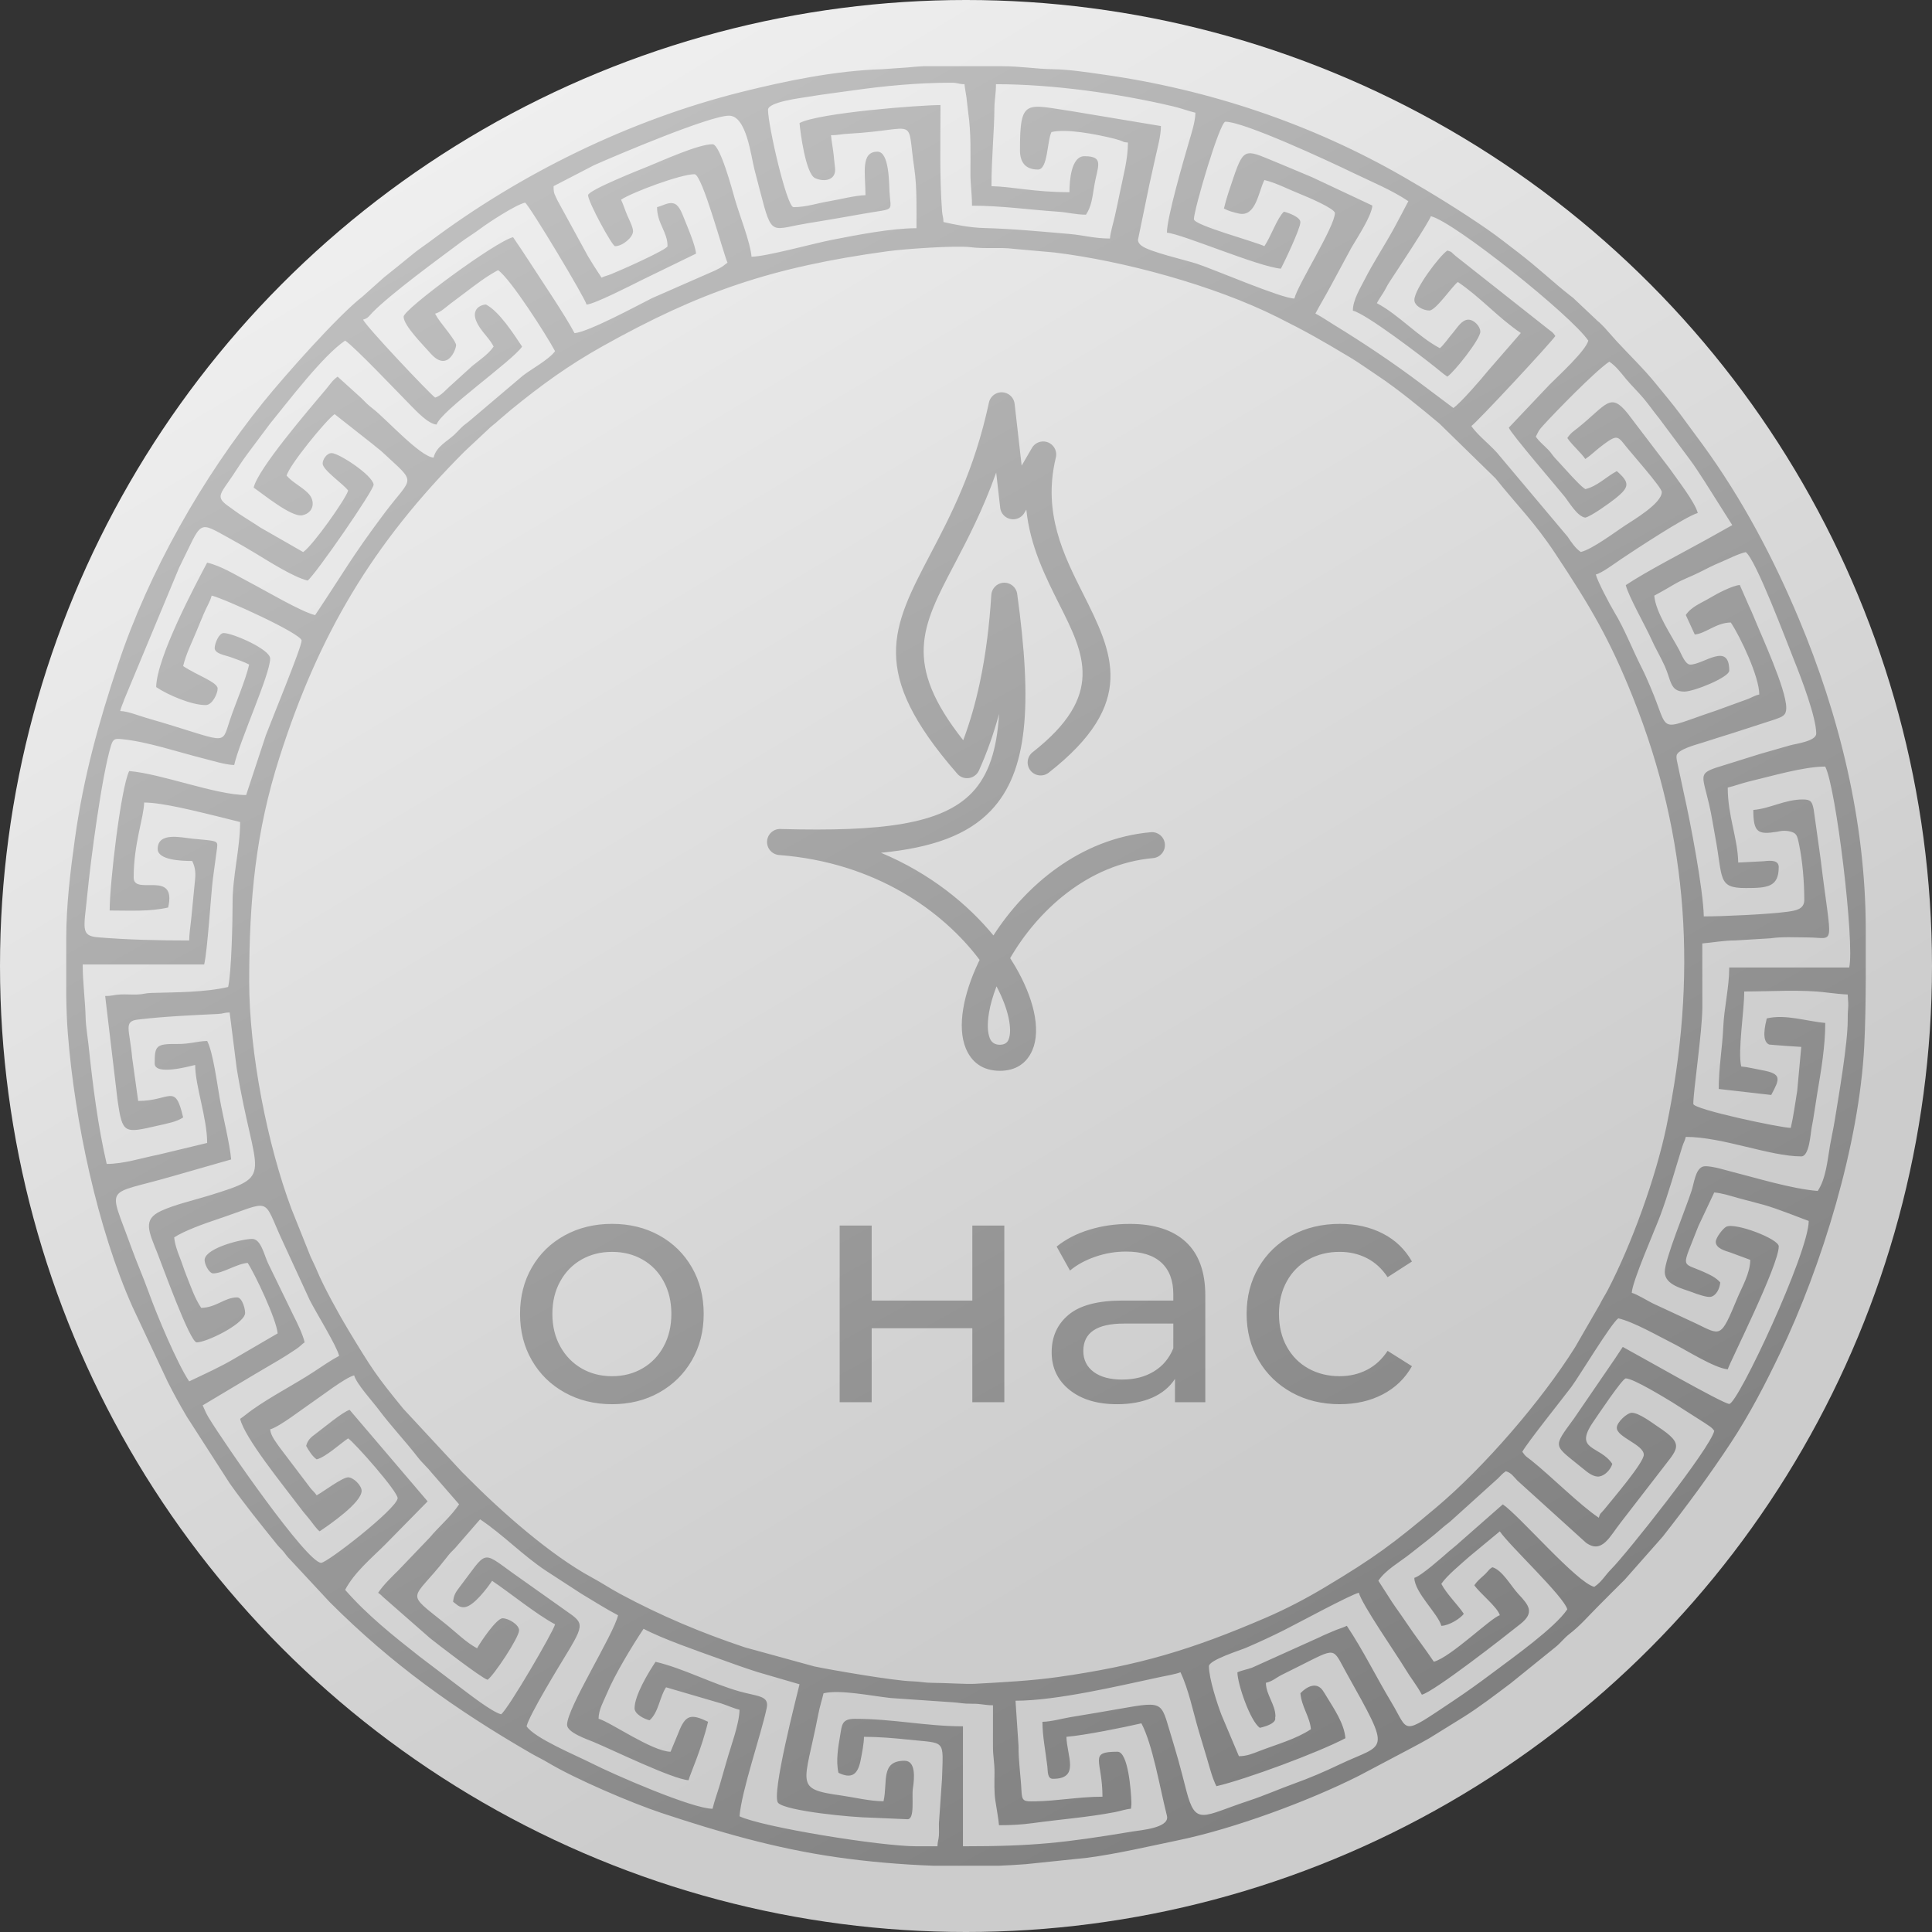 <?xml version="1.0" encoding="UTF-8"?> <!-- Creator: CorelDRAW --> <svg xmlns="http://www.w3.org/2000/svg" xmlns:xlink="http://www.w3.org/1999/xlink" xmlns:xodm="http://www.corel.com/coreldraw/odm/2003" xml:space="preserve" width="81.798mm" height="81.798mm" version="1.1" style="shape-rendering:geometricPrecision; text-rendering:geometricPrecision; image-rendering:optimizeQuality; fill-rule:evenodd; clip-rule:evenodd" viewBox="0 0 1299.72 1299.72"><rect x="0" y="0" width="1299.72" height="1299.72" fill="#333333" stroke="none"/> <defs> <style type="text/css"> <![CDATA[ .fil0 {fill:url(#id0)} .fil1 {fill:url(#id1)} ]]> </style> <linearGradient id="id0" gradientUnits="userSpaceOnUse" x1="907.45" y1="951.56" x2="124" y2="-359.15"> <stop offset="0" style="stop-opacity:1; stop-color:#CCCCCC"></stop> <stop offset="1" style="stop-opacity:1; stop-color:white"></stop> </linearGradient> <linearGradient id="id1" gradientUnits="userSpaceOnUse" x1="920.7" y1="1178.22" x2="209.4" y2="-99.23"> <stop offset="0" style="stop-opacity:1; stop-color:gray"></stop> <stop offset="1" style="stop-opacity:1; stop-color:#CCCCCC"></stop> </linearGradient> </defs> <g id="Слой_x0020_1">  <circle class="fil0" cx="649.86" cy="649.86" r="649.86"></circle> <path class="fil1" d="M167.64 659.95c0,-55.34 4.5,-100.64 20.3,-150.2 26.47,-83.04 62.77,-144.22 124.72,-206.17l15.12 -14.14c2.99,-3.03 5,-4.12 8.08,-7.05l8.18 -6.95c20.34,-16.57 38.57,-29.79 61.37,-42.54 65.57,-36.68 113.86,-53.21 191.4,-63.83 11.74,-1.61 46.65,-4.06 56.32,-2.75 8.81,1.19 20.07,-0.06 28.28,1.04l27.79 2.48c46.63,5.64 107.52,22.18 150.17,43.52 20.19,10.1 29.56,15.53 48.7,26.96 6.03,3.6 12.28,8.13 18.21,12.06 13.88,9.19 29.15,21.76 42.07,32.58l37.77 36.88c14.66,18.37 25.93,29.02 40.21,50.59 23.57,35.59 36.6,57.62 52.31,97 37.8,94.73 43.17,188.73 22.42,288.46 -7.04,33.82 -23.25,78.84 -39.42,109.89 -1.83,3.52 -3.41,5.7 -5.4,9.74l-16.61 28.78c-22.5,35.88 -61.02,80.6 -93.71,108.06 -28.63,24.05 -41.1,33.4 -74.65,53.47 -12.67,7.58 -25.87,14.51 -39.95,20.58 -49.78,21.43 -85.01,32.06 -139.76,39.81 -17.67,2.5 -36.75,3.48 -55.89,4.54 -5.56,0.31 -20,-0.63 -28.06,-0.65 -6,-0.01 -7.92,-0.85 -14.09,-1.04 -12.77,-0.4 -54.58,-7.69 -65.66,-10l-46.7 -12.82c-29.31,-9.78 -56.74,-21.33 -84.03,-36.02 -6.85,-3.69 -12.28,-7.39 -19.15,-11.11 -27.55,-14.89 -60.69,-44.16 -83.32,-67 -1.34,-1.35 -2.14,-2.3 -3.54,-3.52l-39.82 -42.91c-18.42,-22.55 -21.11,-26.77 -36.91,-52.88 -6.19,-10.23 -16.78,-29.49 -20.94,-39.59 -1.7,-4.13 -2.89,-6.21 -4.45,-9.67l-12.98 -32.42c-16.05,-42.84 -28.39,-104.99 -28.39,-153.2zm606.54 -100.1c4.81,-0.41 9.06,3.15 9.47,7.96 0.41,4.81 -3.15,9.06 -7.96,9.47 -44.03,3.94 -77.8,35.66 -96.12,67.3l3.09 4.99c6.4,10.83 10.69,21.37 12.79,30.67 2.32,10.21 2.03,19.28 -0.91,26.16 -3.75,8.8 -11.05,13.97 -21.92,13.97 -11.47,-0.03 -19.02,-5.69 -22.92,-15.18 -2.91,-7.09 -3.42,-16.31 -1.7,-26.64 1.6,-9.59 5.09,-20.34 10.29,-31.25l0.74 -1.53c-24.37,-32.5 -69.75,-65.55 -134.89,-70.57 -4.83,-0.36 -8.46,-4.57 -8.1,-9.4 0.36,-4.83 4.57,-8.45 9.4,-8.1l0.19 0.02c67.37,1.78 107.97,-3.05 128.4,-24.61 11,-11.61 16.66,-28.66 18.06,-52.78 -3.65,13.35 -8.13,26.05 -13.53,38.02 -1.99,4.41 -7.19,6.38 -11.6,4.39 -1.38,-0.62 -2.52,-1.56 -3.38,-2.69 -59.21,-68.1 -43.82,-97.46 -17.4,-147.8 13.2,-25.16 29.41,-56.06 39.1,-101.39 1,-4.74 5.66,-7.76 10.4,-6.76 3.88,0.82 6.6,4.08 6.92,7.84l4.7 41.32 6.91 -11.9c2.42,-4.19 7.79,-5.62 11.98,-3.19 3.55,2.06 5.12,6.22 4.03,10 -8.86,36.94 5.43,65.41 18.21,90.86 20.14,40.11 37.06,73.8 -22.95,120.79 -3.81,2.97 -9.31,2.3 -12.29,-1.51 -2.97,-3.8 -2.29,-9.31 1.51,-12.28 48.72,-38.14 34.73,-66.01 18.08,-99.16 -9.54,-19 -19.84,-39.51 -22.35,-64.08l-1.18 2.03c-1.33,2.41 -3.77,4.15 -6.71,4.47 -4.81,0.53 -9.15,-2.94 -9.68,-7.75l-2.69 -23.62c-8.97,25.24 -19.42,45.15 -28.49,62.44 -21.49,40.95 -34.57,65.91 6.31,117.63 4.55,-12.1 8.21,-24.92 11.09,-38.38 4,-18.67 6.51,-38.54 7.8,-59.35 0.24,-4.1 3.36,-7.6 7.58,-8.17 4.79,-0.64 9.2,2.72 9.85,7.51 10.3,74.96 7.21,119.44 -17.59,145.6 -15.81,16.69 -39.76,25.11 -74.04,28.5 32.94,13.79 58.26,34.49 75.64,55.6 21.45,-33.38 58.28,-65.18 105.82,-69.44zm-103.78 103.7c-2.48,6.36 -4.19,12.4 -5.09,17.86 -1.19,7.21 -1.03,13.15 0.6,17.14 1.11,2.69 3.32,4.3 6.72,4.3 3,-0.03 4.92,-1.25 5.8,-3.3 1.47,-3.46 1.44,-8.82 -0.06,-15.45 -1.39,-6.16 -4.06,-13.14 -7.97,-20.55zm231.03 281.11c-12.11,0 -22.91,-2.62 -32.4,-7.85 -9.49,-5.23 -16.93,-12.44 -22.31,-21.64 -5.38,-9.19 -8.07,-19.62 -8.07,-31.28 0,-11.66 2.69,-22.09 8.07,-31.28 5.38,-9.19 12.82,-16.37 22.31,-21.53 9.49,-5.16 20.29,-7.74 32.4,-7.74 10.76,0 20.37,2.17 28.81,6.5 8.45,4.33 14.99,10.61 19.62,18.83l-16.37 10.54c-3.74,-5.68 -8.37,-9.94 -13.9,-12.78 -5.53,-2.84 -11.66,-4.26 -18.39,-4.26 -7.77,0 -14.76,1.72 -20.96,5.16 -6.2,3.44 -11.06,8.33 -14.57,14.69 -3.51,6.35 -5.27,13.64 -5.27,21.86 0,8.37 1.76,15.73 5.27,22.08 3.51,6.35 8.37,11.25 14.57,14.69 6.2,3.44 13.19,5.16 20.96,5.16 6.73,0 12.85,-1.42 18.39,-4.26 5.53,-2.84 10.16,-7.1 13.9,-12.78l16.37 10.31c-4.63,8.22 -11.17,14.54 -19.62,18.95 -8.45,4.41 -18.05,6.61 -28.81,6.61zm-141.48 -121.3c16.44,0 29.04,4.04 37.78,12.11 8.74,8.07 13.12,20.11 13.12,36.1l0 71.75 -20.4 0 0 -15.7c-3.59,5.53 -8.71,9.75 -15.36,12.67 -6.65,2.91 -14.54,4.37 -23.65,4.37 -13.3,0 -23.95,-3.21 -31.95,-9.64 -8,-6.43 -12,-14.87 -12,-25.34 0,-10.46 3.81,-18.87 11.44,-25.22 7.62,-6.35 19.73,-9.53 36.32,-9.53l34.08 0 0 -4.26c0,-9.27 -2.69,-16.37 -8.07,-21.3 -5.38,-4.93 -13.3,-7.4 -23.77,-7.4 -7.02,0 -13.9,1.16 -20.63,3.48 -6.73,2.32 -12.41,5.42 -17.04,9.3l-8.97 -16.14c6.13,-4.93 13.45,-8.71 21.97,-11.32 8.52,-2.62 17.56,-3.92 27.13,-3.92zm-4.93 104.71c8.22,0 15.32,-1.83 21.3,-5.49 5.98,-3.66 10.32,-8.86 13.01,-15.58l0 -16.59 -33.19 0c-18.24,0 -27.35,6.13 -27.35,18.39 0,5.98 2.32,10.69 6.95,14.13 4.63,3.44 11.06,5.16 19.28,5.16zm-190.14 -103.59l21.53 0 0 50.45 67.71 0 0 -50.45 21.52 0 0 118.84 -21.52 0 0 -49.78 -67.71 0 0 49.78 -21.53 0 0 -118.84zm-153.14 120.18c-11.81,0 -22.42,-2.62 -31.84,-7.85 -9.42,-5.23 -16.78,-12.44 -22.09,-21.64 -5.31,-9.19 -7.96,-19.62 -7.96,-31.28 0,-11.66 2.65,-22.09 7.96,-31.28 5.31,-9.19 12.67,-16.37 22.09,-21.53 9.42,-5.16 20.03,-7.74 31.84,-7.74 11.81,0 22.38,2.58 31.73,7.74 9.34,5.16 16.67,12.33 21.97,21.53 5.31,9.19 7.96,19.62 7.96,31.28 0,11.66 -2.65,22.08 -7.96,31.28 -5.31,9.19 -12.63,16.4 -21.97,21.64 -9.34,5.23 -19.92,7.85 -31.73,7.85zm0 -18.84c7.62,0 14.46,-1.76 20.51,-5.27 6.05,-3.51 10.8,-8.45 14.24,-14.8 3.44,-6.35 5.16,-13.64 5.16,-21.86 0,-8.22 -1.72,-15.51 -5.16,-21.86 -3.44,-6.35 -8.18,-11.25 -14.24,-14.69 -6.05,-3.44 -12.89,-5.16 -20.51,-5.16 -7.62,0 -14.46,1.72 -20.52,5.16 -6.05,3.44 -10.84,8.33 -14.35,14.69 -3.51,6.35 -5.27,13.64 -5.27,21.86 0,8.22 1.76,15.51 5.27,21.86 3.51,6.35 8.3,11.28 14.35,14.8 6.05,3.51 12.89,5.27 20.52,5.27zm126.14 -842.93c0.49,5.84 4.12,34.12 10.49,36.97 6.41,2.87 14.51,1.3 13.36,-7.22 -0.46,-3.43 -0.73,-7.58 -1.22,-11.02 -0.51,-3.62 -1.22,-7.82 -1.46,-10.65 4.39,0 6.87,-0.75 12.08,-1.04 47.66,-2.63 38.58,-12.89 43.99,23.66 1.81,12.22 1.43,27.3 1.43,39.93 -16.95,0 -39.88,4.54 -56.76,7.81 -12.34,2.39 -44.66,11.36 -54.21,11.36 -0.82,-9.89 -8.33,-28.51 -11.32,-39.13 -1.66,-5.92 -9.85,-36.54 -14.91,-36.54 -9.67,0 -34.04,11.17 -43.53,14.99 -4.75,1.91 -40.21,15.95 -40.21,19.31 0,4.45 16.22,34.3 18.16,34.3 5.06,0 12.11,-5.94 12.11,-10.09 0,-2.63 -2.6,-7.69 -3.76,-10.37 -1.56,-3.61 -2.81,-7.69 -4.31,-10.82 7.42,-4.97 40.14,-17.15 49.43,-17.15 5.22,0 19.54,53.98 22.19,59.52 -2.42,1.62 -2.3,2.05 -5.36,3.72 -2.19,1.2 -3.78,1.93 -6.16,2.92l-39.27 17.22c-9.64,4.86 -42.7,22.76 -52.12,23.55 -6.64,-12.54 -22.06,-35.13 -30.46,-48.23 -3.63,-5.67 -7.26,-10.9 -10.9,-16.33 -11.51,2.68 -73.64,48.46 -73.64,53.47 0,6.05 13.42,19.28 17.91,24.46 11.67,13.48 17.4,-2.64 17.4,-5.29 0,-2.07 -5.15,-8.57 -6.63,-10.52 -2.86,-3.8 -5.38,-6.67 -7.5,-10.66 3.92,-1.05 7.02,-4.23 10.38,-6.77 3.79,-2.85 6.53,-4.9 10.37,-7.79 7.01,-5.29 13.92,-10.63 21.62,-14.7 8.22,5.51 32.92,44.25 38.34,54.48 -4.21,5.75 -15.88,11.97 -21.77,16.57l-36.03 30.55c-2.41,2.02 -3.15,2.21 -5.52,4.57 -1.71,1.69 -2.75,2.95 -4.51,4.57 -4.99,4.61 -12.17,8.01 -13.88,15.37 -9.23,-0.77 -31.67,-25.83 -40.78,-32.87 -3.55,-2.74 -4.86,-4.17 -7.89,-7.24l-15.89 -14.37c-3.29,2.2 -5.18,5.32 -7.76,8.38 -12.46,14.81 -45.77,53.55 -48.74,66.27 5.62,3.76 25.51,20.19 32.75,18.61 7.88,-1.72 8.98,-9.76 3.87,-14.87 -4.62,-4.63 -10.31,-7.06 -14.43,-11.8 1.59,-6.81 26.7,-37.62 32.28,-41.36l25.97 20.44c2.43,2.16 3.81,2.92 6.07,5.02 23.83,22.18 20.73,15.5 1.4,41.27 -22.09,29.45 -27.65,40.24 -46.55,68.46 -9.31,-2.17 -34.02,-16.82 -44.38,-22.21 -8.67,-4.51 -18.63,-10.86 -28.26,-13.1 -8.33,15.75 -33.85,63.61 -34.3,83.73 7.91,5.3 23.66,12.1 33.29,12.1 4.51,0 8.07,-7.7 8.07,-11.1 0,-4.32 -14.01,-8.98 -23.2,-15.13 1.97,-8.45 6.06,-16.13 9.23,-24.07 1.46,-3.66 3.3,-7.84 4.75,-11.39 1.69,-4.14 4.27,-8.03 5.19,-11.96 8.33,1.94 60.53,25.63 60.53,30.26 0,4.47 -20.31,53.67 -24.07,63.7l-13.26 40.21c-20.3,0 -56.9,-14.33 -78.69,-16.14 -5.65,11.78 -13.12,75.47 -13.12,93.82 12.9,0 26.99,0.86 39.34,-2.02 6.04,-25.94 -23.2,-7.47 -23.2,-20.18 0,-22.75 6.84,-40.34 7.06,-50.44 12.5,0 35.71,6.07 48.42,9.08 5.52,1.31 11.06,2.85 16.14,4.04 0,17.8 -5.14,36.43 -5.07,54.45 0.04,11.44 -0.72,46.72 -3,56.52 -15.77,3.68 -34.89,3.53 -51.48,4 -4.98,0.14 -5.04,0.93 -10.02,1.08 -3.61,0.11 -7.54,-0.23 -11.14,-0.04 -4.57,0.24 -4.77,1.01 -10.08,1.01l8.36 70.33c3.3,22.6 4.31,22.15 27.35,16.84 6.35,-1.46 12.35,-2.5 16.75,-5.45 -5.51,-23.64 -8.44,-11.1 -30.26,-11.1l-4.06 -29.23c-1.63,-18.81 -6.03,-24.32 3.8,-25.51 17.38,-2.1 36.5,-2.93 53.73,-3.77 4.52,-0.22 3.66,-0.91 8.07,-1.01l4.75 37.62c12.33,74.8 26.72,71.5 -18.74,85.58 -10.14,3.14 -22.65,5.93 -32.1,10.27 -12.51,5.75 -8.54,13.36 -2.32,28.95 3.04,7.64 21.71,59.52 26.23,59.52 6.4,0 30.36,-11.53 32.47,-18.96 0.64,-2.24 -1.66,-11.31 -5.23,-11.31 -8.51,0 -13.93,6.83 -24.21,7.06 -4.36,-6.51 -7,-14.41 -10.1,-22.18 -1.53,-3.83 -2.68,-7.69 -4.32,-11.82 -1.51,-3.79 -3.37,-9.03 -3.74,-13.41 6.52,-4.37 20.18,-9.25 28.36,-11.99 38.94,-13.01 30.28,-16.01 44.94,15.35l17.82 38.67c3.77,7.6 18.29,31 19.84,37.66 -5.59,2.96 -11.19,6.87 -16.73,10.5 -13.61,8.93 -28.61,16.48 -41.78,25.82 -2.67,1.89 -5.39,4.25 -8.08,6.05 2.98,12.81 29.21,44.95 38.92,57.93 2.74,3.67 4.31,5.57 7.18,8.96 2.16,2.56 5.12,7.12 7.37,8.77 6.4,-4.28 28.25,-19.27 28.25,-27.24 0,-3.59 -5.49,-9.08 -9.08,-9.08 -3.92,0 -16.95,9.87 -21.18,12.11 -1.5,-2.23 -2.47,-2.8 -4.18,-4.9l-20.45 -26.97c-2.4,-3.46 -6.28,-8.08 -6.65,-12.52 6.3,-1.68 22.06,-14.03 28.25,-18.16 6.19,-4.12 21.95,-16.48 28.25,-18.16 1.5,5.6 12.54,17.71 16.43,22.92 8.37,11.21 17.91,21.21 26.37,32.14 3.15,4.07 6.11,6.41 9.51,10.66l18.31 21.04c-5.61,8.38 -13.37,14.71 -19.88,22.49l-20.73 21.65c-4.78,4.77 -10.2,9.91 -13.87,15.38 2.16,1.45 2.31,2.01 4.35,3.72l30.64 26.86c3.53,2.84 34.49,26.82 38.65,27.93 4.06,-2.72 21.19,-28.39 21.19,-33.29 0,-3.69 -6.98,-8.07 -11.1,-8.07 -4.15,0 -15.16,16.42 -17.15,20.18 -7.32,-3.87 -14.01,-10.6 -20.49,-15.82 -28.93,-23.33 -23.62,-14.86 -0.11,-45.13 2.4,-3.09 3.05,-3.72 5.74,-6.37l16.88 -19.43c15.56,10.42 28.49,24.06 44.18,34.51l23.85 15.49c8.53,5.13 16.22,10.03 24.78,14.56 -3.06,13.13 -34.3,62.26 -34.3,73.64 0,5.23 13.28,9.68 17.73,11.53 13.05,5.43 52.74,24.86 63.99,25.8 0.88,-3.76 8.87,-21.11 13.12,-39.35 -11.52,-5.53 -15.23,-4.81 -19.89,7.35l-5.33 12.83c-12.54,-0.28 -40.68,-20.13 -48.42,-22.2 0,-6.17 3.34,-11.57 5.47,-16.72 5.43,-13.09 17.3,-32.61 24.8,-43.8 13.08,6.92 36.09,14.81 50.57,20.05 8.65,3.13 17.53,6.33 26.22,9.09l28.13 8.19c-1.52,6.51 -19.35,74.96 -14.35,79.85 5.62,5.51 50.1,9.77 62.81,9.89l24.17 1.05c5.11,0 2.73,-14.81 3.61,-20.6 1.16,-7.61 1.93,-18.74 -5.63,-18.74 -16.36,0 -11.15,14.49 -14.12,27.24 -9.21,0 -20.02,-2.7 -28.42,-3.87 -32.21,-4.47 -24.69,-6.98 -15.55,-54.23 1.13,-5.87 2.4,-9.34 3.62,-14.54 11.31,-2.63 32.24,1.81 45.22,3.2l41.54 2.85c4.88,0.26 6.91,1.06 13.12,1 6.5,-0.06 8.25,1.02 14.11,1.02l-0.01 27.25c-0.04,7.52 1.08,10.61 1.04,18.13 -0.04,6.29 -0.31,12.76 0.55,18.62 0.84,5.77 2.07,11.94 2.47,16.7 7.92,0 15.26,-0.38 22.79,-1.42 18.42,-2.56 36.97,-3.88 55.16,-7.39 4.16,-0.8 7.05,-1.97 10.83,-2.29 0.29,-3.47 0.38,-2.16 0.29,-4.6 -0.26,-6.98 -2.08,-33.74 -9.37,-33.74 -19.84,0 -10.09,5.58 -10.09,30.26 -15.66,0 -30.44,2.89 -45.42,3.12 -7.53,0.11 -8.74,0.08 -9.08,-7.13 -0.47,-9.92 -2.07,-19.97 -1.98,-30.31l-2.03 -30.25c27.71,0 69.51,-10.01 97.1,-15.89 3.61,-0.77 11.5,-2.14 13.87,-3.28 5.36,11.17 8.56,26.68 11.99,38.45 2.01,6.91 3.7,12.31 5.81,19.41 1.87,6.31 3.76,13.79 6.41,18.81 20.11,-4.69 68.64,-22.7 86.76,-32.28 -0.82,-9.91 -7.63,-19.76 -12.53,-27.82 -0.96,-1.58 -1.8,-3.03 -2.73,-4.34 -4.23,-5.96 -10.71,-2.63 -15.01,1.89 0.76,9.13 6.37,15.87 7.06,24.21 -9.92,6.64 -23.05,10.19 -34.73,14.71 -4.29,1.66 -8.44,3.45 -13.7,3.45l-11.68 -27.66c-2.79,-7.23 -8.5,-24.6 -8.5,-32.87 0,-4.17 21.05,-10.72 24.94,-12.39 8.83,-3.78 17.3,-7.73 25.5,-11.83 8.36,-4.18 44.77,-23.9 50.44,-25.22 1.76,7.55 25.64,41.89 31.32,51.4 3.48,5.83 7.8,11.05 11.05,17.2 8.55,-2.28 55.35,-38.79 66.37,-47.63 9.67,-7.75 5.63,-12.53 -1.55,-20.22 -4.76,-5.1 -10.78,-16.13 -17.41,-17.9 -2.07,1.39 -1.48,1.02 -3.2,2.85 -0.92,0.98 -0.56,0.7 -1.44,1.59 -0.49,0.5 -1.09,1.02 -1.57,1.46 -2.38,2.15 -4.16,3.62 -5.9,6.21 3.49,5.21 15.73,14.85 17.15,20.18 -5.8,1.55 -32.94,28.22 -44.39,31.27 -6.08,-9.08 -12.48,-17.2 -18.76,-26.63 -3.37,-5.06 -6.36,-9 -9.49,-13.72 -3.09,-4.65 -5.97,-9.49 -9.08,-14.13 4.94,-7.38 14.44,-12.54 21.32,-18.03 7.62,-6.08 14.99,-11.51 22.32,-18.03 2.15,-1.91 2.98,-2.24 5.02,-4.06l31.81 -28.72c2.1,-2.1 2.92,-3.22 5.28,-4.81 3.74,1 5.29,3.74 7.82,6.3l46.05 41.72c10.92,8 16.14,-4.4 23.68,-13.86l25.5 -33.01c12.59,-16.76 18.24,-18.64 -1.15,-31.42 -3.48,-2.3 -12.32,-9.07 -17.15,-9.07 -3.1,0 -10.09,6.31 -10.09,10.09 0,6.38 18.16,11.31 18.16,18.16 0,5.36 -21.06,29.88 -26.68,36.88 -2.27,2.83 -2.69,2.12 -3.59,5.49 -12.85,-8.61 -31.78,-27.67 -45.26,-38.47 -3.06,-2.45 -3.91,-2.5 -6.19,-5.91 3.12,-5.89 27.84,-36.75 33.01,-43.66 4.8,-6.42 26.92,-43.02 31.56,-46.12 10.5,2.45 26.76,11.87 36.65,16.82 8.8,4.4 28.14,16.75 36.99,17.48 1.17,-4.4 34.3,-69.79 34.3,-82.72 0,-5.06 -29.33,-16.18 -35.31,-13.2 -2.18,1.09 -7.06,7.31 -7.06,10.18 0,4.34 6.28,6.02 9.95,7.2l13.25 4.91c0,8.92 -5.62,18.38 -8.65,25.65 -11.42,27.43 -10.82,25.34 -28.02,17.07l-28.92 -13.45c-3.5,-1.72 -10.95,-6.34 -14.11,-7.08 0.16,-7.36 15.5,-42.19 19.02,-51.6 5.65,-15.07 10.05,-31.05 14.91,-46.63 1.06,-3.38 1.66,-3.58 2.39,-6.69 24.8,0 56.47,13.12 77.68,13.12 5.5,0 6.24,-15.52 6.99,-19.25 1.49,-7.41 2.35,-14.65 3.68,-22.55 2.7,-16 5.48,-32.14 5.48,-47.99 -12.55,-1.04 -26.44,-6.03 -39.35,-3.03 -1.03,4.43 -3.76,15.2 1.59,17.58 0.29,0.13 20.4,1.59 21.62,1.59l-2.72 29.56c-1.48,8.85 -2.47,16.91 -4.34,24.92 -6.5,0 -65.57,-12.44 -65.57,-16.14 0,-8.58 5.88,-47.53 6.09,-64.53l-0.04 -43.42c6.95,-0.58 14.45,-2.03 22.21,-2.01l23.78 -1.45c7.59,-1.15 16.55,-0.59 24.64,-0.58 19.57,0.01 16.39,8.73 8.9,-53.29l-4.58 -32.74c-1.1,-5.17 -1.7,-6.78 -7.34,-6.78 -12.1,0 -21.91,6.12 -33.29,7.06 0,15.28 3.19,16.67 15.72,14.7 1.84,-0.29 2.94,-0.72 5.5,-0.68 0.8,0.01 1.98,0.12 2.76,0.28 5.03,1.06 5.47,2.48 6.72,8.46 2.42,11.57 3.59,25.5 3.59,37.77 0,6.36 -5.86,7.17 -11.24,7.93 -12.13,1.72 -43.67,3.16 -56.36,3.16 -0.41,-18.39 -9.06,-63.69 -13.52,-83.33l-4.28 -20.05c-0.2,-0.98 -0.48,-2.1 -0.56,-3.26 -0.02,-0.29 -0,-1.06 0.01,-1.28 0.18,-4.41 13.99,-7.83 17.47,-8.98 6.84,-2.26 12.88,-4.06 19.93,-6.3l28.96 -9.37c4.91,-1.81 7.47,-2.6 7.47,-7.66 0,-12.68 -16.52,-48.14 -22.32,-62.42 -1.37,-3.38 -2.67,-5.78 -4.33,-9.79l-4.62 -10.52c-5.2,0.43 -15.52,5.96 -19.75,8.5 -6.23,3.73 -12.75,5.98 -16.57,11.68l6.04 13.12c7.39,-0.62 14.03,-7.85 24.23,-8.08 6.42,9.59 19.17,36.51 19.17,48.42 -3.03,0.71 -4.63,1.82 -7.2,2.89l-22.19 8.08c-40.68,13.55 -30.19,15.66 -43.98,-16.3 -1.95,-4.53 -3.47,-8.16 -5.67,-12.49 -6.26,-12.31 -11.52,-26.19 -18.63,-37.86 -2.6,-4.27 -11.28,-20.63 -12.3,-25.03 4.09,-0.95 13.06,-7.69 16.94,-10.29 8.87,-5.95 43.74,-28.96 51.66,-31.07 -2.02,-7.55 -13.63,-22.25 -18.76,-29.67l-28.34 -37.23c-11.84,-14.77 -14.21,-5.92 -33.46,9.54 -3.26,2.62 -4.83,3.36 -7.21,6.92 3.16,4.72 9.18,9.76 12.1,14.12 3.78,-2.53 6.61,-5.43 10.07,-8.09 1.77,-1.36 3.2,-2.49 5.25,-3.87 5.14,-3.47 6.83,-3.19 10.37,1.4 4.89,6.33 25.76,29.62 25.76,32.75 0,7.69 -19.25,18.91 -24.81,22.6 -6.98,4.63 -22.19,16.01 -29.66,17.75 -3.69,-2.47 -6.24,-6.41 -8.88,-10.29l-45.17 -53.7c-5.79,-7.5 -14.97,-13.86 -19.59,-20.76 3.92,-2.63 53.3,-55.76 56.49,-60.53 -1.69,-2.52 -1.7,-2.28 -4.02,-4.05l-63.13 -49.86c-2.87,-2.29 -2.04,-2.68 -5.48,-3.6 -5.3,3.55 -22.2,25.93 -22.2,33.29 0,3.92 5.94,7.06 10.09,7.06 4.36,0 15.3,-16.33 19.17,-19.17 14.97,10.02 27.35,24.24 42.37,34.3l-22.04 25.37c-4.17,5.21 -18.58,21.87 -23.35,25.07l-21.9 -16.43c-18.76,-14.12 -38.36,-27.22 -58.38,-39.48 -4.5,-2.76 -8.03,-5.26 -12.53,-7.64 3.05,-5.77 6.54,-11.47 9.75,-17.48l14.5 -26.86c3.96,-6.81 13.48,-21.09 14.08,-28.29l-40.49 -19.03c-7.18,-2.94 -13.12,-5.62 -20.61,-8.65 -23.85,-9.62 -24.88,-13.12 -32.35,8.87 -2.34,6.89 -4.8,13.87 -6.42,20.82 3.01,1.59 5.83,2.39 9.9,3.33 11.73,2.72 13.34,-14.93 17.34,-22.5 7.75,1.81 16.9,6.59 24.65,9.65 4.03,1.59 22.76,9.54 22.76,12.55 0,9.09 -25.12,48.4 -27.24,57.5 -8.5,0 -53.56,-19.39 -65.44,-23.34 -7.72,-2.56 -31.84,-7.96 -37.3,-12.14 -1.35,-1.03 -2.39,-2.1 -2.49,-4.02l7.62 -36.93c1.26,-5.92 2.72,-12.21 4.21,-18.99 1.33,-6.02 3.61,-14.14 3.61,-20.61l-58.81 -9.8c-32.08,-4.71 -36.02,-9.24 -36.02,25.94 0,8.35 3.71,13.12 12.11,13.12 6.73,0 6.02,-18.85 9.08,-25.22 10.33,-2.41 29.97,1.52 40.37,4.02 1.88,0.45 3.43,0.82 5.55,1.52 3.36,1.1 1.65,1.2 5.53,1.53 0,11.31 -3.24,22.77 -5.3,33.04 -0.98,4.9 -2.15,10.34 -3.35,15.81 -1.13,5.14 -3.09,11.28 -3.46,15.71 -10.5,0 -17.47,-2.22 -27.21,-3.06 -18.63,-1.6 -38.27,-3.51 -57.54,-4 -9.31,-0.24 -19.45,-2.23 -27.23,-4.04 -0.08,-3.48 -0.71,-3.94 -0.95,-7.12 -1.74,-23.03 -1.06,-48.09 -1.06,-71.57 -13.73,0 -81.79,5.21 -94.83,12.1zm-21.19 -9.08c0,-5.17 21.92,-7.86 26.66,-8.65 10.58,-1.75 20.54,-2.93 30.9,-4.41 20.78,-2.97 43.71,-5.1 65.52,-5.1 5.07,0 4.52,0.91 9.08,1.01 0.23,2.73 0.81,5.29 1.32,8.77 0.34,2.34 0.65,6.56 1.14,9.96 2.06,14.31 1.52,27.55 1.54,41.84 0.01,7.1 1.04,12.75 1.04,21.15 20.12,0 37.87,2.68 57.54,4 7.13,0.48 12.32,2.05 19.13,2.05 3.74,-5.58 4.25,-11.34 5.62,-19.6 2.13,-12.8 7.1,-19.75 -6.63,-19.75 -9.11,0 -10.09,17.05 -10.09,24.21 -24.03,0 -38,-3.71 -52.46,-4.04 0,-19.09 1.87,-36.85 1.98,-52.49 0.04,-5.93 1.04,-9.09 1.04,-16.11 38.3,0 82.38,6.23 119.25,14.92 5.7,1.34 9.88,3.07 14.92,4.25 0,5.9 -2.83,14.47 -4.39,19.82 -3.5,11.99 -14.77,50.67 -14.77,60.89 10.31,0.86 61.55,22.95 76.67,24.21 2.21,-4.17 13.12,-26.95 13.12,-31.27 0,-3.41 -7.89,-6.31 -11.1,-7.06 -4.55,4.32 -8.62,16.5 -13.12,23.2 -6.65,-3.19 -47.42,-14.09 -47.42,-18.16 0,-6.36 17.39,-65.57 21.19,-65.57 12.44,0 68.14,25.8 86.41,34.65 12.4,6 25.23,11.16 36.67,18.82 -3.25,6.14 -6,11.55 -9.43,17.81 -6.54,11.97 -14.08,23.28 -20.18,35.3 -2.76,5.44 -7.72,13.41 -7.72,20.53 9,2.1 47.01,31.3 55.63,38.2 2.65,2.12 5.19,4.36 7.93,6.19 4.61,-3.09 22.19,-25.15 22.19,-30.26 0,-3.46 -4.12,-8.07 -8.07,-8.07 -4.53,0 -7.8,5.95 -10.35,8.82 -2.49,2.8 -6.47,8.63 -8.82,10.35 -14.77,-7.81 -27.6,-22.45 -42.37,-30.26 1.5,-2.84 2.53,-4.12 4.24,-6.85 1.77,-2.83 2.49,-4.75 4.43,-7.68 3.86,-5.84 26.7,-40.4 27.65,-43.98 15.5,3.61 94.7,66.97 105.93,83.73 -1.85,6.92 -20.1,23.63 -25.98,29.51l-27.49 29c0.93,3.47 33.39,41.15 37.46,46.28 3.08,3.88 8.66,13.56 13.99,14.25 4.19,-0.98 16.77,-10.08 20.34,-12.96 9.24,-7.45 9.92,-10.44 0.85,-18.32 -7.17,3.79 -13.08,10.22 -21.19,12.11 -3.41,-2.29 -5.78,-5.29 -8.83,-8.32l-12.06 -13.16c-1.86,-2.21 -1.91,-2.78 -4.06,-5.02 -3.01,-3.13 -6.03,-5.35 -8.34,-8.81 2.11,-3.99 1.63,-3.86 4.77,-7.33 8.21,-9.06 35.17,-36.76 44.66,-43.11 4.65,3.11 7.67,7.35 11.39,11.81 3.64,4.34 7.71,8.24 11.51,12.71 3.93,4.62 6.78,8.94 10.62,13.59l20.68 27.75c3.6,4.81 6.35,9.33 9.76,14.45l18.76 29.66 -17.47 9.77c-14.9,8.28 -40.71,21.58 -54.16,30.59 1.68,7.22 13.39,27.82 17.17,36.31 2.7,6.08 6.32,12.1 9.05,18.18 4.37,9.74 3.56,17.14 13.13,17.14 6.55,0 30.26,-9.61 30.26,-14.12 0,-19.64 -17.29,-4.04 -26.23,-4.04 -3.34,0 -5.86,-6.86 -7.4,-9.75 -5.31,-9.96 -15.88,-25.38 -16.82,-36.65 4.91,-2.6 9.51,-5.32 14.17,-8.03 5.18,-3 10.16,-4.62 15.77,-7.43 5.49,-2.75 9.11,-4.7 15.03,-7.16 5.22,-2.17 11.04,-5.35 16.57,-6.64 6.87,5.03 27.47,60.18 32.72,73.21 4.58,11.37 14.7,37.85 14.7,48.86 0,5.12 -13.84,6.86 -17.37,7.85 -7.19,2.02 -13.12,3.76 -20.4,5.84l-29.97 9.37c-11.52,4.06 -8.74,5.6 -4.28,24.75 1.71,7.35 2.56,13.55 4,21.22 5.38,28.56 1.47,34.88 20.6,34.88 14.61,0 22.19,-0.66 22.19,-14.12 0,-4.59 -5.07,-4.53 -9.91,-3.92l-17.33 0.89c-0.37,-16.68 -7.06,-31.28 -7.06,-50.44 5.05,-1.18 9.21,-2.91 14.92,-4.25 14.73,-3.44 36.1,-9.88 50.65,-9.88 7.28,13.76 19.93,118.92 16.14,135.18l-80.71 0c0,13.39 -3.45,26.97 -4.03,40.36 -0.59,13.71 -3.03,26.79 -3.03,41.35l35.31 4.04c5.75,-10.86 7.52,-14.24 -6.47,-16.73 -4.61,-0.82 -9.4,-2.08 -13.71,-2.44 -2.43,-10.43 2.02,-36.88 2.02,-50.44 17.6,0 38.62,-1.51 55.77,0.73 3.69,0.48 11.05,1.23 13.84,1.29 0.87,10.46 -0.01,7.28 0.01,17.16 0.04,15.7 -6.05,51.05 -8.79,67.88 -0.97,5.96 -2.19,11.11 -3.05,16.12 -1.83,10.69 -2.8,22.72 -8.35,31 -17.91,-1.49 -40.92,-8.68 -58.51,-13.11 -4.46,-1.12 -15.81,-4.74 -19.22,-3.1 -4.58,2.2 -5.38,10.65 -7.13,16.09 -3.82,11.9 -18.03,46.03 -18.03,54.6 0,8.84 12.2,11.24 18.58,13.7 2.74,1.06 9.78,3.6 12.35,3.04 3.8,-0.82 6.06,-5.6 6.4,-9.68 -2.87,-3.31 -7.03,-5.23 -11.11,-7.05 -15.6,-6.94 -15.01,-1.29 -3.6,-30.86l10.67 -22.62c5.56,0.46 11.86,2.6 16.35,3.83 6.07,1.66 10.67,2.8 16.74,4.44 9.54,2.59 29.23,10.61 30.47,10.9 0,21.24 -47.63,123.08 -53.47,123.08 -4.16,0 -62.63,-33.57 -71.63,-38.34 -1.77,2.65 -3.33,5.07 -5.23,7.88l-27.47 40.12c-14.95,20.53 -14.09,17.39 6.15,34.04 2.9,2.38 7.02,5.81 10.97,5.08 3.91,-0.72 7.6,-4.97 8.53,-8.44 -8.39,-12.53 -26.15,-8.75 -12.93,-28.06 3,-4.39 19.73,-29.44 22.01,-29.44 5.08,0 26.68,13.3 31.33,16.09l21.56 13.75c2.81,2.01 4.88,2.85 6.63,5.47 -2.78,11.91 -58.9,82.53 -69.36,93.06 -4.22,4.24 -6.27,8.46 -11.35,11.86 -11.72,-2.73 -50.55,-48.13 -61.54,-55.48l-29 25.47c-2.48,2.36 -4.44,3.72 -7.09,6.02 -4.33,3.77 -18.81,16.7 -23.43,17.93 0.22,10.03 16,24.18 18.16,32.28 5.32,-0.12 12.93,-5.06 15.13,-8.07 -4.43,-6.61 -11.3,-12.94 -15.13,-20.17 3.72,-5.55 13.49,-13.55 18.93,-18.4l20.41 -16.91c6.35,9.48 43.04,43.65 45.4,52.46 -8.32,12.42 -36.37,32.31 -50.16,42.66 -9.26,6.95 -17.32,12.75 -27.12,19.29 -35.07,23.38 -28.96,20.75 -40.95,0.8 -10.24,-17.03 -19.05,-35.19 -30.07,-51.65 -2.89,1.39 -6.08,2.18 -9.43,3.69 -3.53,1.59 -5.67,2.31 -9.07,4.04l-45.19 20.38c-3.1,1.16 -7.44,1.96 -9.95,3.17 0.19,8.36 8.8,33.08 15.13,37.33 12.1,-2.82 10.27,-6.65 10.27,-6.63l0.21 -1.22c-0.11,-7.95 -6.26,-14.21 -6.44,-22.42 4.58,-1.07 6.55,-3.26 10.75,-5.4 3.97,-2.02 6.8,-3.38 10.77,-5.37 26.66,-13.33 22.99,-13.23 32.63,4.02 31.12,55.69 26.53,46.72 -5.06,61.89 -9.52,4.57 -19.75,8.94 -29.81,12.56 -10.23,3.68 -19.9,8.02 -30.76,11.61 -31.18,10.31 -35.72,17.36 -42,-6.67 -1.87,-7.14 -3.37,-13.35 -5.46,-20.77 -2.04,-7.24 -3.88,-13.18 -5.98,-20.25 -6.45,-21.7 -4.65,-18.84 -48.21,-11.59 -6.27,1.04 -12.31,2.05 -18.16,3.03 -6.01,1 -12.87,3.03 -19.02,3.17 0,9.66 2.11,19.88 3.3,29.99 0.4,3.37 -0.1,8.35 3.76,8.35 18.32,0 9.37,-15.29 9.08,-28.25 12.31,-1.02 38.57,-6.32 50.44,-9.08 7.55,14.27 12.37,43.02 16.87,60.96 0.16,0.65 0.37,1.29 0.43,2.04 0.68,7.48 -17.94,8.89 -23.22,9.77 -46.28,7.69 -66.78,9.95 -114.13,9.95l0 -80.71c-24.78,0 -46.99,-5.04 -72.64,-5.04 -8.96,0 -8.74,4.02 -9.98,11.21 -1.31,7.66 -2.98,17.12 -1.12,25.11 8.51,4.09 12.9,1.64 14.87,-8.33 0.91,-4.58 2.28,-11.41 2.28,-15.88 9.87,0 20.68,0.91 29.43,1.85 26.02,2.79 23.88,-0.79 23.07,26.43l-2.09 30.19c-0.02,2.61 0.19,5.48 -0.01,8.06 -0.25,3.17 -0.88,3.64 -0.96,7.11l-14.12 0c-24.32,0 -103.98,-12.95 -119.04,-20.18 1.46,-17.54 14.25,-54.04 18.26,-72.68 1.84,-8.53 -5.61,-7.8 -18.05,-11.27 -18.59,-5.18 -38.14,-15.64 -56.7,-19.97 -4.9,7.31 -14.12,22.65 -14.12,31.27 0,3.9 6.56,7.25 10.09,8.07 6.11,-5.31 6.76,-15.72 11.1,-22.19l37.46 10.97c3.84,1.28 8.57,3.37 11.98,4.16 -0.21,9.64 -5.8,24.33 -8.5,33.87 -1.66,5.88 -3.09,10.78 -4.74,16.45 -1.51,5.18 -3.73,11.12 -4.93,16.26 -13.48,0 -65.92,-22.76 -81.37,-30.61 -10.69,-5.43 -38.32,-16.82 -43.72,-24.88 1.8,-7.71 22.37,-41.25 27.68,-50 13.23,-21.78 9.43,-19.69 -6.64,-31.56l-30.7 -21.76c-20.91,-15.13 -16.79,-14.69 -35.47,9.77 -2.32,3.04 -3.91,5.13 -4.3,9.82 2.49,1.67 3.97,4.03 7.78,3.6 6.1,-0.7 15.26,-12.96 18.45,-17.72 12.23,8.19 29.7,22.55 42.37,29.26 -1.11,4.78 -31.49,56.99 -36.32,60.53 -6.4,-1.71 -21.56,-13.64 -27.96,-18.44l-26.95 -20.47c-17.56,-13.79 -35.43,-28.06 -50.01,-44.82 6.29,-11.88 17.68,-21.21 26.99,-30.52l28.5 -29 -52.46 -61.54c-4.67,1.25 -18.32,12.79 -23.08,16.26 -2.99,2.18 -5.12,3.99 -6.17,7.95 1.62,3.07 4.31,7.24 7.06,9.08 5.88,-1.37 16.04,-10.68 21.18,-14.13 4.37,2.93 33.77,36.14 33.29,40.35 -0.82,7.2 -47.37,43.38 -51.45,43.38 -9.49,0 -64.54,-79.39 -75.73,-97.79 -2.03,-3.34 -2.27,-4.59 -3.97,-8.14l34.74 -20.75c6.08,-3.66 11.07,-6.45 17.15,-10.09 3.47,-2.08 5.64,-3.49 8.65,-5.48 1.45,-0.96 2.71,-1.72 4.18,-2.88 1.79,-1.41 1.96,-1.89 3.88,-3.18 -1.27,-5.48 -4.88,-12.83 -7.4,-17.82l-17.16 -35.29c-2.66,-5.52 -4.78,-16.49 -10.75,-16.49 -6.64,0 -30.29,5.79 -31.91,13.49 -0.61,2.92 2.88,9.71 5.68,9.71 6.54,0 15.73,-6.44 23.2,-7.06 4.61,6.88 19.38,37.86 20.18,47.42l-28.67 16.72c-9.77,5.85 -20.66,10.67 -30.85,15.56 -8.17,-12.2 -21.75,-44.72 -27.12,-59.64 -3.84,-10.66 -8.25,-20.57 -12.1,-31.28 -15.21,-42.32 -18.22,-33.68 27.47,-46.93l39.99 -11.45c-0.84,-10.11 -5.5,-28.85 -7.49,-39.93 -1.97,-10.96 -4.67,-32.25 -8.65,-39.77 -6.84,0.15 -11.62,2.12 -20.17,2.03 -14.18,-0.14 -15.14,1.11 -15.14,13.1 0,8.38 23.7,1.83 27.24,1.01 0,13.97 8.07,35.71 8.07,52.46l-32.53 7.82c-11.21,2.22 -23.54,6.3 -35.06,6.3 -5.91,-25.36 -9.36,-52.87 -12.28,-80.54 -0.49,-4.63 -1.75,-12.29 -1.87,-17.3 -0.3,-12.44 -1.99,-24.06 -1.99,-36.34l81.72 0c2.29,-9.84 4.48,-46.52 5.87,-57.69l2.79 -20.67c0.54,-5.03 0.5,-4.69 -16.82,-6.3 -6.95,-0.65 -23.11,-4.78 -23.11,6.97 0,7.26 15.06,8.07 23.2,8.07 1.62,3.38 2.48,6.56 1.99,12.03l-2.71 27.6c-0.52,4.07 -1.3,10.48 -1.3,13.84 -20.57,0 -41.73,-0.47 -61.41,-2.14 -11.95,-1.02 -9.31,-6.09 -7.09,-29.04 2.03,-21.01 9.58,-79.41 15.95,-100.07 1.45,-4.7 2.96,-4.58 7.26,-4.18 16.98,1.6 38.26,8.83 54.78,12.95 5.89,1.47 14.81,4.31 20.78,4.44 4,-17.16 24.21,-61.04 24.21,-71.63 0,-6.21 -25.26,-17.15 -31.27,-17.15 -3.17,0 -6.05,7 -6.05,10.09 0,3.93 7.34,4.85 10.95,6.2 3.58,1.33 8.89,3.12 12.25,4.9 -2.53,10.88 -9.26,26.25 -12.99,37.45 -6.05,18.17 -0.56,14.42 -56.2,-1.56 -4.99,-1.43 -12.42,-4.5 -17.58,-4.62 0.64,-2.75 2.02,-5.53 2.91,-8.19l36.77 -88.32c16.25,-32.49 11.52,-31.84 35.32,-18.84 5.85,3.19 11,6.23 16.61,9.62 8.48,5.13 25.25,15.81 34.5,17.96 5.01,-3.67 44.83,-61.14 44.39,-64.57 -0.84,-6.45 -23.44,-21.18 -28.25,-21.18 -3.27,0 -6.05,4.22 -6.05,7.06 0,4.38 14.44,14.11 17.15,18.16 -1.44,5.41 -23.69,36.96 -30.26,41.36l-28.86 -16.54c-5.01,-3.37 -9.09,-5.73 -14.12,-9.08 -2.66,-1.77 -4.21,-3.09 -6.46,-4.63 -9.94,-6.84 -6.64,-8.24 2.03,-21.2 3.25,-4.86 6.16,-9.54 9.8,-14.41l15.1 -20.21c12.22,-14.96 35.84,-46.19 50.76,-56.18 6.84,4.58 36.03,35.48 44.14,43.63 3.95,3.97 11.65,12.38 17.4,12.86 2.35,-8.81 51.11,-42.92 57.5,-52.46 -5.78,-8.63 -15.26,-23.51 -24.21,-28.25 -2.25,-0.29 -14.46,2.84 -2.17,18.31 2.87,3.61 4.99,5.73 7.22,9.93 -3.27,4.89 -9.68,9.28 -14.28,12.96l-14.27 12.97c-3.15,2.63 -6.78,7.3 -10.8,8.37 -3.36,-2.25 -47.45,-48.83 -48.42,-52.46 3.42,-0.91 3.88,-2.35 6.29,-4.8 12.67,-12.88 44.37,-35.98 59,-46.93 4.74,-3.55 8.95,-5.97 13.68,-9.52 5.45,-4.09 23.56,-15.94 29.98,-17.43 3.3,2.42 40.31,64.06 41.36,68.6 5.53,-0.46 29.71,-12.82 37,-16.46l36.64 -17.83c-0.49,-5.85 -5.92,-18.35 -7.91,-23.36 -1.37,-3.44 -3.21,-8.54 -6.19,-10.03 -3.85,-1.93 -8.18,1.2 -12.13,2.12 0,11.04 7.06,16.56 7.06,26.23 0,2.25 -31.55,16.29 -37.74,18.76 -2.71,1.08 -4.39,1.35 -6.65,2.43 -3.15,-4.71 -6.1,-9.3 -9.02,-14.18l-20.68 -37.84c-1.75,-4.11 -2.58,-3.96 -2.58,-9.52l27.25 -14.11c14.91,-6.63 77.75,-33.3 90.78,-33.3 11.83,0 14.78,27.39 17.14,36.33 11.48,43.34 8.42,41.37 29.18,37.23 4.61,-0.92 9.39,-1.63 14.64,-2.51 10.35,-1.73 19.12,-3.23 29.25,-5.05 21.87,-3.93 18.61,-0.68 17.76,-14.58 -0.35,-5.77 -0.07,-27.21 -8.1,-27.21 -11.59,0 -8.07,14.87 -8.07,29.26 -6.77,0.15 -17.42,2.92 -24.21,4.04 -7.98,1.31 -15.69,4.03 -24.21,4.03 -4.5,0 -17.15,-54.9 -17.15,-65.57zm104.59 -29.26l52.79 0c12.78,0 22.71,1.85 34.31,2.01 10.63,0.15 22.36,1.98 32.86,3.46 72.38,10.15 141.42,33.48 203.25,69.13 19.03,10.97 37.88,22.54 55.85,34.95 7.35,5.08 13.96,10.36 20.76,15.56 13.39,10.23 25.15,21.4 34.74,28.82 2.48,1.91 2.71,2.01 4.88,4.19l14.01 13.23c1.87,1.49 2.91,2.69 4.64,4.43l8.56 9.6c8.76,9.47 17.93,18.22 26.13,28.35 5.55,6.85 10.85,13.07 16.15,20.17l15.41 20.91c26.33,36.18 47.29,75.77 64.57,117.02 26.9,64.21 44.97,136.09 44.97,209.26l0 32.93c-0.06,15.12 -0.28,30.25 -1.01,44.75 -3.31,66.38 -28.44,148.29 -56.85,207.47 -9.76,20.34 -20.13,40.4 -32.53,59.27 -14.52,22.09 -29.88,42.93 -46.23,63.73l-25.55 28.93c-6.34,6.26 -11.87,11.86 -18.16,18.16 -6.43,6.43 -11.69,12.69 -19,18.33 -3.79,2.92 -5.81,5.97 -9.35,8.8l-30.13 24.35c-10.47,7.86 -21.17,16.13 -32.37,23.11l-22.43 13.89c-4.04,2.33 -7.34,4.09 -11.73,6.43l-35.64 18.84c-34.01,17.17 -84.37,35.67 -121.15,43.29 -19.97,4.14 -41.52,9.23 -61.75,11.89l-41.12 4.27c-6,0.47 -12.14,0.82 -18.37,1.07l-43.61 0c-22.58,-0.82 -45.03,-2.82 -65.38,-5.75 -41.51,-5.97 -79.03,-16.91 -117.6,-29.69 -20.28,-6.72 -58.22,-22.97 -76.22,-33.75 -4.05,-2.42 -7.94,-4.24 -11.73,-6.43 -51.19,-29.59 -93.78,-60.08 -135.39,-101.68l-26.74 -28.75c-2.23,-2.24 -2.32,-2.69 -4.13,-4.94 -1.56,-1.94 -2.77,-2.81 -4.33,-4.75 -11.08,-13.72 -21.93,-27.14 -32.13,-41.51l-28.83 -44.81c-4.77,-8.11 -8.57,-14.94 -12.86,-23.46l-23.54 -50.1c-23.71,-52.89 -39.06,-125.51 -43.67,-184.33 -0.64,-8.17 -0.94,-16.65 -1.07,-25.22l0 -38.28c0,-22.91 2.76,-45.44 5.88,-67.77 5.84,-41.83 16.08,-78.27 29.05,-117.23 20.72,-62.25 56.79,-125.6 97.92,-176.48 13.69,-16.94 49.93,-57.93 66.48,-70.73l14.4 -12.84c6.91,-5.58 13.19,-10.53 20.09,-16.23 3.39,-2.8 6.94,-5.03 10.47,-7.69 61.38,-46.12 135.03,-82.12 209.89,-100.83 29.96,-7.48 63.09,-14.35 94.63,-15.34l17 -1.16c3.55,-0.39 7.2,-0.66 10.91,-0.86z"></path> </g> </svg> 
